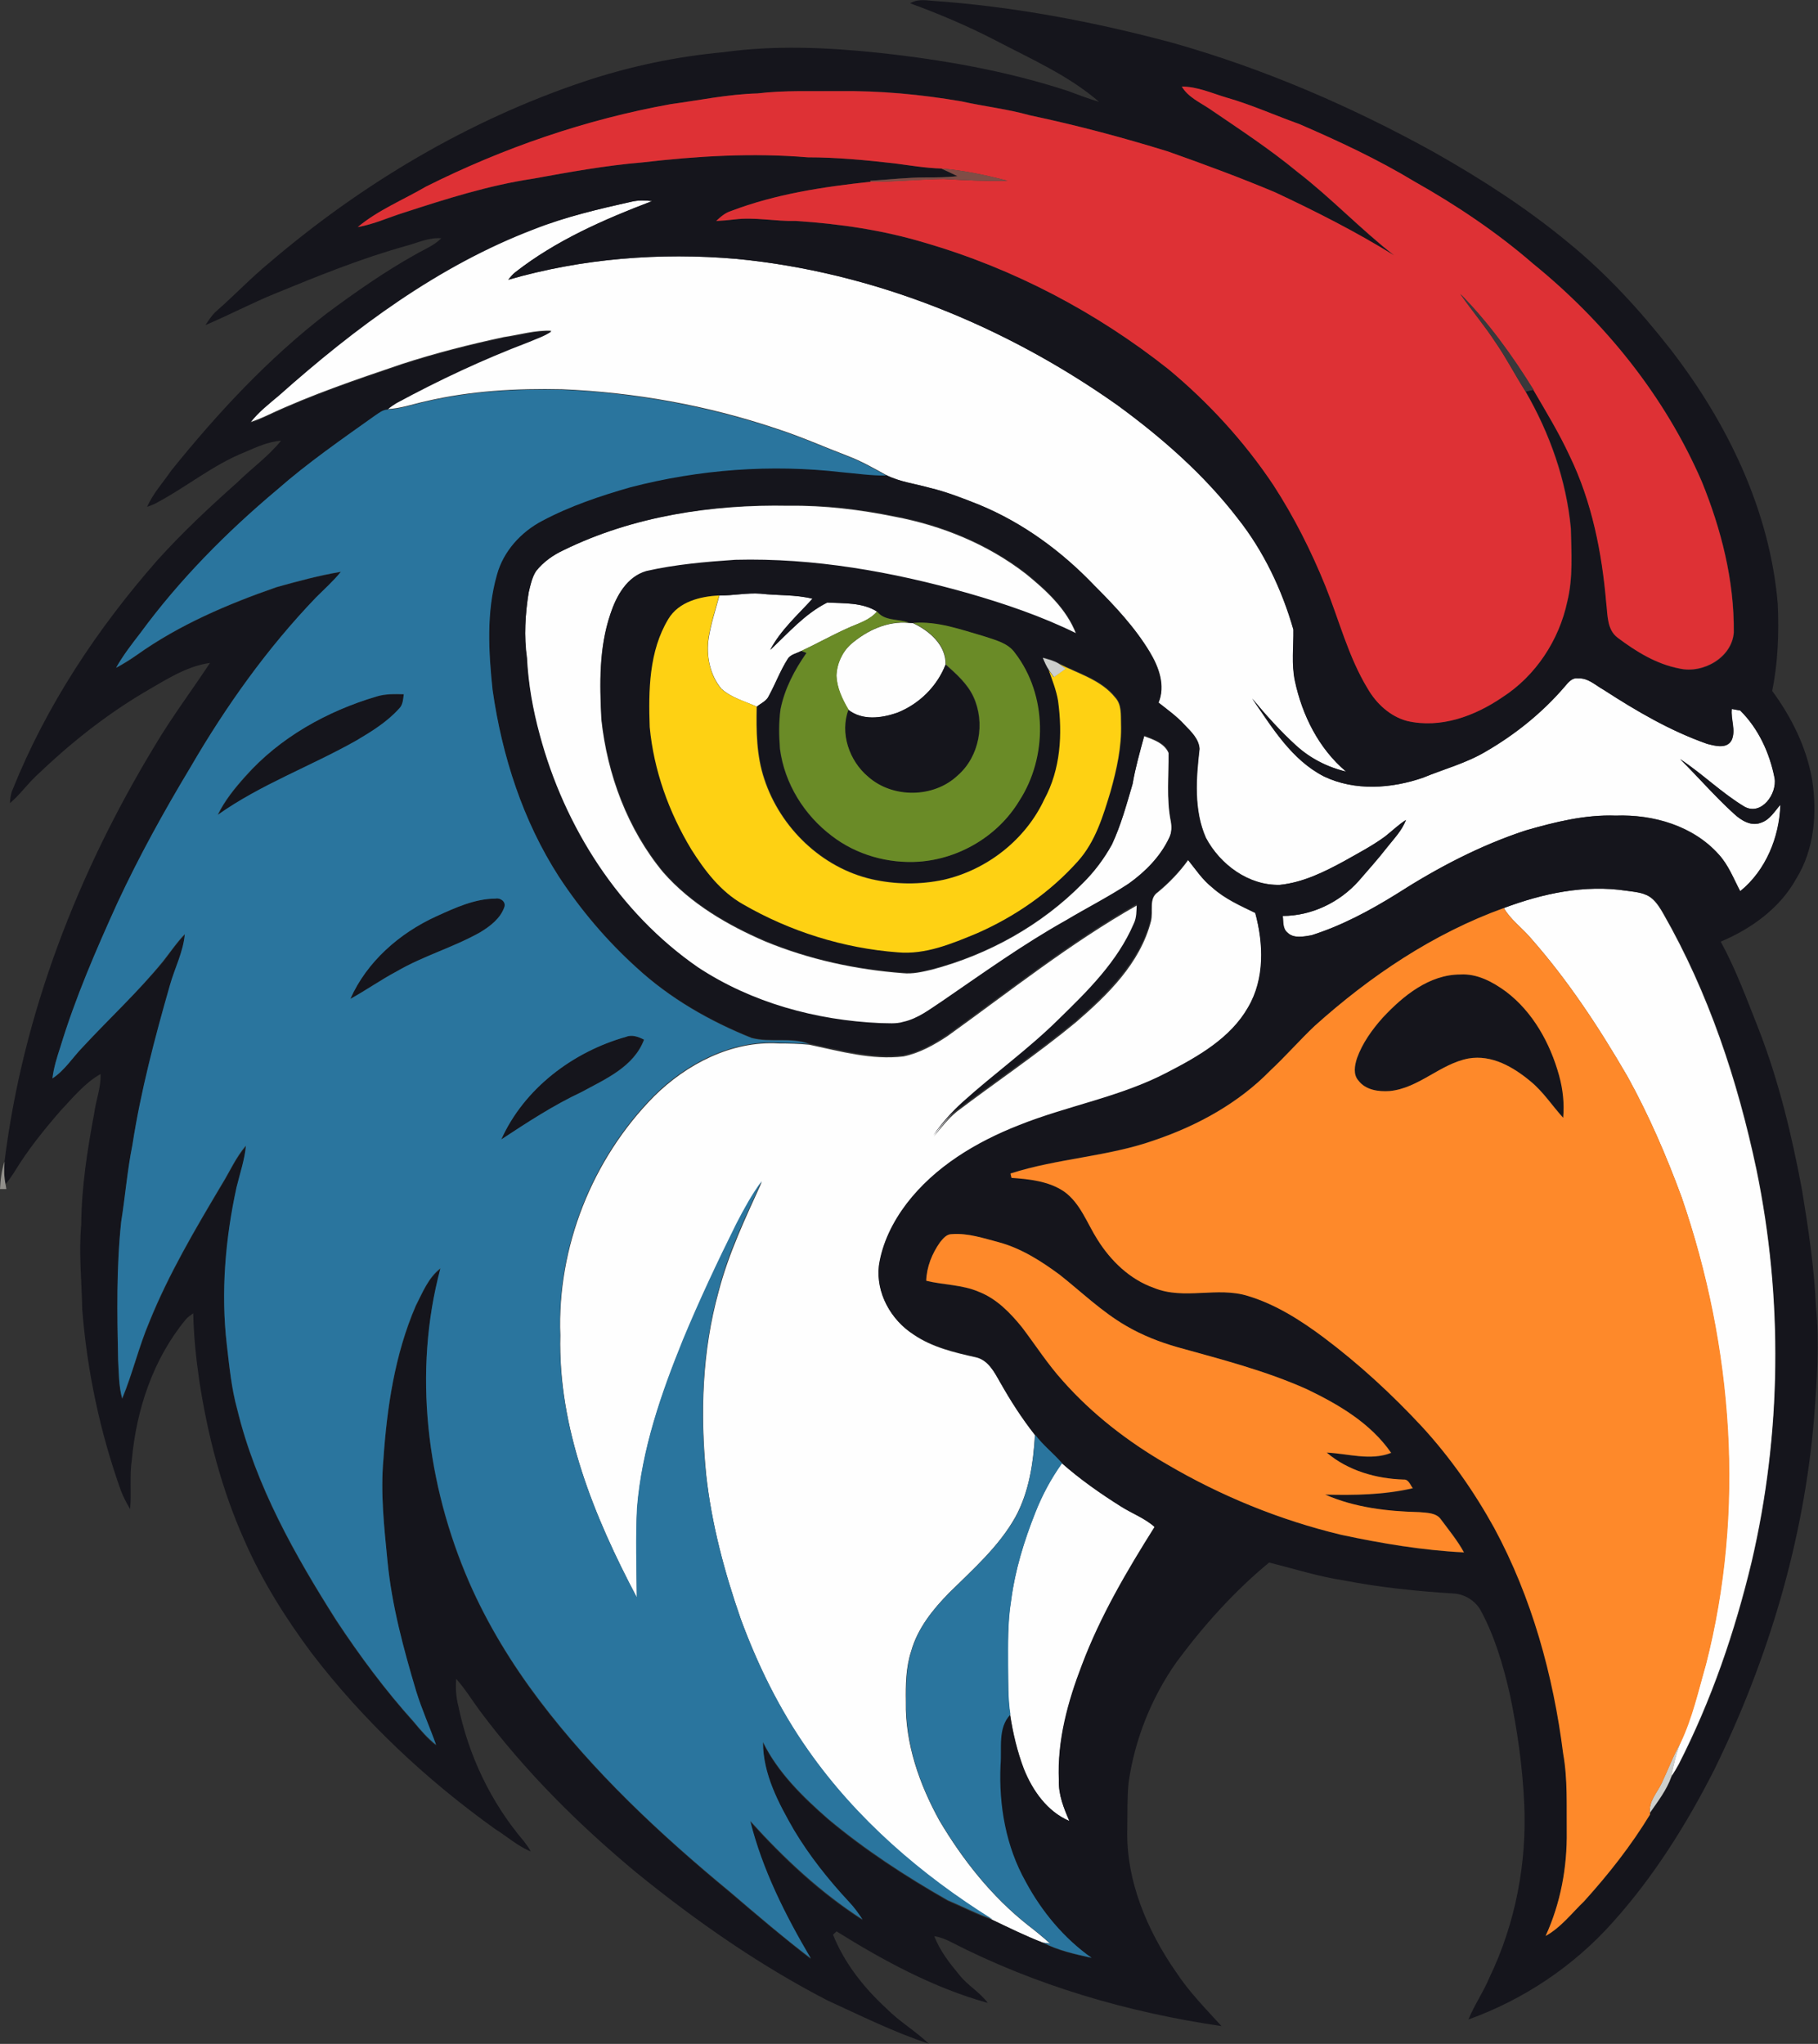 <?xml version="1.0" encoding="utf-8"?>
<!-- Generator: Adobe Illustrator 19.2.0, SVG Export Plug-In . SVG Version: 6.00 Build 0)  -->
<svg version="1.1" id="Layer_1" xmlns="http://www.w3.org/2000/svg" xmlns:xlink="http://www.w3.org/1999/xlink" x="0px" y="0px"
	 viewBox="0 0 714.1 802.9" enable-background="new 0 0 714.1 802.9" xml:space="preserve">
<rect x="0" y="0" width="714.1" height="802.9" fill="#333333" stroke="none"/>
<path fill="#FEFEFE" d="M248.2,79.2c2.6-0.6,5.3-0.5,8-0.2c-18.9,7.2-37.8,15.5-53.8,28c-1.1,0.8-1.9,1.9-2.7,2.9
	c29.1-8.4,59.7-10.8,89.7-8.2c53.8,5.2,105.5,26.3,149.5,57.4c17.6,12.8,34.1,27.3,47.4,44.6c10.2,12.8,17.3,27.9,21.8,43.6
	c0.1,6.7-0.8,13.6,0.6,20.2c2.8,13.5,9.4,26.6,20.1,35.6c-7.3-1.7-14.1-5.2-19.6-10.2c-6.3-5.7-11.9-12-17.3-18.5
	c7.9,11.4,15.4,24,28.2,30.6c12.1,5.8,26.5,4.8,38.9,0.5c8.2-3.4,17-5.7,24.7-10.3c11.6-6.7,22.1-15.2,30.8-25.3
	c1.4-1.6,2.9-3.8,5.4-3.4c3.9-0.3,6.9,2.8,10.1,4.5c12.8,8.3,26.1,16.1,40.6,21.2c3.1,0.8,7.7,2.1,9.6-1.4c1.8-3.9-0.4-8.2,0.1-12.3
	c0.8,0.2,2.5,0.5,3.3,0.6c7.2,7.1,11.5,16.7,13.5,26.5c1.1,6.1-5.2,14.9-11.8,11.3c-9-5.4-16.5-12.9-25.3-18.7
	c7.2,7.2,13.8,14.8,21.3,21.6c2.8,2.5,6.6,4.9,10.4,3.4c3.5-1.1,5.4-4.5,7.7-7.1c-0.4,12.8-5.7,25.9-15.8,34
	c-2.6-4.9-4.6-10.2-8.4-14.4c-10-11.3-25.7-15.9-40.5-15.3c-12-0.5-23.8,2.5-35.3,5.8c-18,5.9-34.9,14.8-50.8,25
	c-10.5,6.6-21.6,12.5-33.4,16.2c-3.1,0.5-7.1,1.4-9.5-1.1c-1.9-1.6-1.5-4.3-1.8-6.5c11.3,0,22.3-5.3,29.8-13.7
	c3.7-4.3,7.5-8.5,11-13c2.7-3.5,6-6.8,7.6-11c-2.9,1.9-5.4,4.3-8.2,6.5c-5.1,3.7-10.7,6.6-16.1,9.7c-7.9,4.3-16.1,8.3-25.2,9.3
	c-12.3,0.3-23.5-8-29.1-18.5c-4.8-10.9-3.8-23.4-2.5-34.9c-0.2-3.9-3.3-6.8-5.9-9.5c-3-3.3-6.7-5.9-10.2-8.7
	c2.8-6.7,0.1-14-3.4-19.8c-5.9-9.8-13.7-18.1-21.8-26.2c-12.8-13.4-28-24.6-45.2-31.7c-6.4-2.6-12.9-5.1-19.6-6.7
	c-5.7-1.6-11.7-2.3-17-5c-4.9-2.7-9.8-5.5-15.1-7.5c-9.4-3.6-18.6-7.7-28.2-10.8c-27.1-9.1-55.5-14.2-84-15.4
	c-17.9-0.4-36,0.6-53.5,4.7c-5.1,1.1-10,2.9-15.2,3.1c1.1-0.9,2.4-1.8,3.6-2.6c16.8-9.1,34.1-17.3,52-24c3-1.3,6.2-2.3,8.9-4.2
	c-6.3-0.3-12.5,1.6-18.7,2.5c-13.5,2.9-26.9,6.3-40.1,10.6c-17.7,6-35.4,12-52.3,19.9c-2.3,1.1-4.7,2.1-7.2,2.9
	c3.2-4.1,7.4-7.4,11.4-10.8c29.8-26.5,62.5-50.9,100-65.2C222.1,85.2,235.1,82.1,248.2,79.2z"/>
<path fill="#FEFEFE" d="M221.4,216.1c27.3-13.3,58.2-18,88.4-17.4c14-0.2,28,1.5,41.7,4.3c18.5,3.5,36.4,10.8,51.4,22.4
	c8,6.5,16.1,13.9,19.8,23.7c-13.6-6.8-28-11.6-42.6-15.8c-29.7-8.4-60.4-14-91.4-13.1c-11.7,0.8-23.4,1.8-34.9,4.4
	c-7.6,2.1-11.8,9.7-14.1,16.8c-4.5,13.2-4.2,27.4-3.5,41.2c2.3,21.7,10.3,43.2,24.3,60.1c10.8,12.3,25.2,20.7,40,27.1
	c17.2,7.1,35.6,11.1,54.1,12.5c3.9,0.4,7.7-0.5,11.5-1.4c22.2-5.9,42.9-17.4,59-33.7c4.6-4.5,8.5-9.7,11.6-15.3
	c3.6-7.6,5.8-15.7,8.1-23.7c1.1-6.5,2.9-12.7,4.6-19c3.6,1.3,8,2.8,9.6,6.6c0.1,9-0.9,18.1,0.9,27c0.4,2.2,0.3,4.5-0.7,6.5
	c-3.4,7.4-9.4,13.4-16,18.1c-8,5.2-16.5,9.5-24.6,14.4c-16.9,9.4-32.5,20.7-48.4,31.6c-4.9,3.2-9.7,7.1-15.5,8.3
	c-2.9,0.9-6,0.5-9,0.5c-25.2-1.1-50.4-7.9-71.6-21.9c-31.1-21.5-52.5-55.1-62.2-91.4c-2.7-9.8-4.5-20-5-30.2
	c-1.2-8.6-0.6-17.3,0.7-25.8c0.7-2.9,1.3-5.9,2.9-8.4C213.4,220.7,217.3,218,221.4,216.1z"/>
<path fill="#FEFEFE" d="M282.6,233.9c5.4,0.1,10.8-1.1,16.2-0.7c6.8,0.8,13.7,0.3,20.4,2c-5.8,6.4-12.5,12.3-16.6,20.1
	c7-6.6,13.6-14.3,22.4-18.6c6.5,0.4,13.8-0.1,19.5,3.5c-2.9,3.5-7.4,4.7-11.4,6.5c-6.3,2.8-12.3,6.2-18.5,9.1
	c-1.8,1-4.2,1.3-5.3,3.2c-2.9,4.6-4.8,9.8-7.4,14.5c-0.9,2-3,2.8-4.6,4.1c-4.7-2.1-10-3.5-13.9-7c-4.6-5.5-6.1-13.2-5-20.1
	C279.3,244.9,281.1,239.5,282.6,233.9z"/>
<path fill="#FEFEFE" d="M334.3,253c6.2-5.3,14.2-9.1,22.6-8.3c0.4,0,1.2,0.1,1.7,0.1c6.4,3,13,8.6,12.8,16.3
	c-3.3,8.6-10.4,15.5-19,18.9c-6.2,2.2-13.7,3.2-19.2-1.2c-2.4-4.1-4.5-8.6-4.7-13.4C328.7,260.7,330.8,256.1,334.3,253z"/>
<path fill="#FEFEFE" d="M454.8,350.5c4.5-3.7,8.5-7.9,11.9-12.6c3.1,3.8,5.8,7.9,9.6,10.9c4.9,4.4,11,7.1,16.8,9.9
	c3.3,12.2,3.8,26-2.8,37.2c-6.9,12.1-19.6,19.3-31.6,25.5c-18.4,9.6-39.2,13.1-58.4,20.8c-16.8,6.6-33,16.3-44.1,30.8
	c-5.4,7.1-9.6,15.5-10.9,24.4c-1.2,10.6,4.7,21.2,13.6,26.9c7.3,5,15.9,7,24.4,8.9c4.9,1.1,7.4,5.9,9.6,9.9
	c4,7.2,8.5,14.1,13.6,20.6c-0.6,11-2.3,22.3-7.6,32.1c-6.5,11.7-16.7,20.6-26.1,29.9c-6.4,6.5-12.4,14-14.9,22.9
	c-2.1,6.4-2.2,13.2-2.1,19.9c-0.3,16.4,5.3,32.4,13.2,46.7c9.2,15.5,20.6,29.9,34.8,41.1c3,2.3,5.9,4.7,8.7,7.2
	c-0.7-0.1-2.2-0.3-2.9-0.4c-6.7-2.6-13.2-5.8-19.7-8.9c-27.9-17.4-53.5-39.4-72.4-66.5c-11.2-15.8-19.8-33.4-26.5-51.6
	c-6.4-18.4-11.5-37.3-13.6-56.7c-2.4-24.1-1.6-48.7,4.9-72.1c3.9-15,10.6-29,17-43.1c-3.9,5.2-7,11-10,16.8
	c-7.5,14.9-14.5,30-20.9,45.4c-8.7,21.2-16.3,43.1-18.1,66.1c-0.6,11.7-0.2,23.4-0.1,35.2c-16.8-31.8-31-66.6-30.1-103.1
	c-1.3-34.6,12.5-69.3,36.8-93.9c12.8-12.7,30.5-21.9,48.9-20.8c4,0,8.1,0.1,12.1,0.5c12.2,2.6,24.5,6.1,37,4.6
	c6.3-1.3,12-4.5,17.3-8c24.5-17.6,48.2-36.5,74.5-51.4c-0.1,2.6,0,5.4-1.2,7.8c-6.3,14.8-18.1,26.4-29.5,37.5
	c-11.8,11.7-25.4,21.4-37.7,32.5c-4.3,3.9-8.2,8.3-11.5,13.1c2.8-3.5,5.6-7,9-9.8c15.6-11.8,31.8-22.7,46.8-35.1
	c12.5-10.8,25.2-23.1,29.5-39.7C453.1,357.9,451.1,353,454.8,350.5z"/>
<path fill="#FEFEFE" d="M590.7,356.7c15.2-5.7,31.8-9.3,48-6.8c3.5,0.5,7.5,0.7,10.3,3.2c1.8,1.6,3.1,3.7,4.3,5.8
	c17.8,31.1,29.2,65.5,36.6,100.5c10.5,50.8,9.9,103.8-1.9,154.2c-6.6,27.5-15.8,54.4-28.7,79.6c-0.9,1.6-1.8,3.2-2.9,4.7
	c0.9-4.5,1.9-9,3.6-13.3c4.6-9.8,7-20.4,10-30.8c15.4-60.3,10.6-124.8-9.5-183.5c-6-16.3-12.9-32.3-21.3-47.5
	c-11.2-19.3-23.5-38-38.3-54.7C597.6,364.3,593.3,361.2,590.7,356.7z"/>
<path fill="#FEFEFE" d="M406.6,594.2c2.7-6.8,6.2-13.4,10.5-19.4c7.2,6.4,15.1,11.9,23.2,17c4.4,2.8,9.4,4.6,13.3,8.1
	c-10.8,17.3-21.2,35-28.5,54.1c-5.5,14.4-9.8,29.8-9.1,45.4c-0.3,5.6,1.9,10.9,4.1,16c-8.7-3.7-14.5-12-17.9-20.5
	c-2.6-6.9-4.3-14.1-5.4-21.3c-1-6.3-0.8-12.8-0.9-19.1c0-8.6-0.2-17.2,1.2-25.7C398.7,616.8,402.2,605.3,406.6,594.2z"/>
<g>
	<g>
		<path fill="#15151C" d="M357.5,1.3c2.5-1.6,5.6-1.3,8.5-1c31.9,2.2,63.6,8.2,94.5,16.5c35.8,10.1,70.3,25,102.8,43
			c18.4,10.4,36.3,21.9,52.6,35.4c15,12.2,28.2,26.6,40.1,41.8c22.4,28.9,39.2,63.4,42.3,100.3c0.5,11.4,0.1,22.9-2.2,34.1
			c7.6,10.3,13.5,22.2,15.7,34.9c2,13.1,0.9,27.3-6.2,38.8c-6.4,11.6-17.6,19.7-29.7,24.8c6,11,10.3,22.8,14.9,34.4
			c7.9,20.3,13,41.6,17,63c2.5,15.2,4.8,30.5,5.5,45.9c1.4,14.4,0.4,28.9-0.7,43.3c-3.9,48.2-18,95.3-39.2,138.6
			c-10.9,21.5-23.8,42.1-39.9,60c-15.3,17.2-35,30.4-56.7,38.2c2.3-5.7,5.9-10.8,8.3-16.6c10.2-21.2,14.7-45,13.6-68.4
			c-0.7-14.5-2.7-28.8-5.7-43c-2.6-11.3-5.9-22.6-11.5-32.9c-2.1-3.6-6-6-10-6.4c-14.7-0.9-29.4-2.4-43.8-5.2
			c-9.9-1.5-19.5-4.6-29.2-7c-13.7,11.3-25.7,24.7-36.3,39c-9.9,14-16.5,30.5-18.9,47.5c-0.6,6-0.4,12-0.5,18
			c-0.6,20.4,7.8,40.1,19.3,56.6c5.1,7.7,11.5,14.2,17.7,21c-36.9-5.4-73.2-16-106.4-33.1c-2-1-4.1-1.9-6.4-2.2
			c2.2,5.8,6.1,10.7,10,15.4c3.2,4,7.9,6.6,11,10.8c-21.2-5.9-40.8-16.5-59.4-28.1c-0.4,0.3-1.1,1-1.4,1.3
			c4.5,11.2,12.1,20.8,20.9,28.9c5.1,5.2,11.5,8.9,16.7,13.9c-13.7-4.5-26.7-11-39.8-17c-26.7-13.8-51.5-31.1-74.8-50
			c-22.9-19-44.1-40.1-61.9-64c-3-4.1-5.7-8.5-9.1-12.3c-0.3,3.5-0.1,7,0.8,10.5c4,19.6,12.9,38.2,25.8,53.3c1,1.3,1.9,2.6,2.7,4
			c-5.2-2.1-9.3-5.9-14-8.8c-27.1-19.4-51.7-42.5-72-69c-10.3-13.8-19.6-28.6-26.5-44.4c-8.9-19.9-14.4-41.1-17.7-62.6
			c-1.3-8.8-2.2-17.7-2.4-26.6c-1.1,0.8-2.2,1.5-3,2.5c-12.7,15.4-19.3,35.2-21.1,54.9c-1,6.5-0.1,13-0.7,19.5
			c-1.4-2.3-2.6-4.7-3.6-7.2c-8.2-23-13.3-47-15.2-71.3c-0.2-11-1.4-22-0.4-33.1c0.1-14.8,2.4-29.4,5.1-43.9
			c0.7-5.2,2.7-10.1,2.5-15.4c-6.3,3.6-10.8,9.2-15.7,14.4c-6.6,7.6-12.9,15.4-18.1,24c-1.1,1.7-2.2,3.3-3.5,4.9
			c-0.6-3-0.7-6.1-0.4-9.1c7.2-57.8,28.8-113.3,58.9-163c6.7-11.3,14.6-21.8,21.8-32.7c-9.8,1.4-18.2,7.2-26.6,12
			c-15.2,9.1-29,20.2-41.7,32.4c-3.6,3.4-6.5,7.5-10.3,10.7c0.1-1.8,0.3-3.6,1-5.2c13.3-33.2,33.3-63.3,56.8-90.1
			c9.8-10.9,20.5-20.9,31.4-30.6c5.7-5.6,12.3-10.3,17.3-16.5c-5,0.4-9.6,2.5-14.2,4.5c-12.8,5.1-23.4,14.1-35.6,20.4
			c-0.9,0.4-1.9,0.8-2.8,1.1c2.3-5.3,6.3-9.6,9.5-14.3c18.2-22.6,38.1-44,61.2-61.8c11.2-8.3,22.6-16.3,34.8-23.1
			c3.4-2,7.2-3.4,10-6.3c-4.8-0.4-9.3,1.8-13.8,3c-17.6,4.9-34.6,11.8-51.4,18.7c-9.3,3.8-18.2,8.5-27.4,12.4
			c1.3-1.9,2.5-3.9,4.2-5.4c7.1-6.2,13.6-13.1,20.9-19.1c36.4-31.1,78.3-56,123.7-71.2c17.7-5.9,36.1-9.8,54.7-11.5
			c20.1-2.8,40.5-1.9,60.6,0.2c25.2,2.7,50.4,7.1,74.6,15c4.1,1.5,8.1,3.1,12.3,4.3c-12-10.4-26.7-16.8-40.6-24.1
			C380.3,10.3,369,5.5,357.5,1.3z M464.2,34c2.5,4.2,7.2,6.2,11,8.9c11.7,7.9,23.5,15.7,34.4,24.7c13.3,10.2,24.8,22.5,38,32.8
			c-15-9.3-30.8-17.3-46.8-24.8c-13.8-5.8-27.9-11.1-42-16C441,54,423,49.2,404.7,45.3c-8.9-2.5-18-3.5-27-5.5
			c-15.8-2.7-31.9-4.3-48-4c-10.7,0.1-21.4-0.3-32,0.9c-11.4,0.3-22.7,2.6-34,4.2c-33.4,6-65.8,17.2-96.2,32.4
			c-9,5.3-18.8,9.3-26.8,15.9c6.3-1.1,12.1-3.8,18.2-5.7c16.6-5.4,33.3-10.7,50.6-13.3c14.2-2.6,28.5-5.2,43-6.4
			c21.5-2.5,43.3-3.9,64.9-2c11.5,0,22.9,1.1,34.3,2.4c6,0.8,12,1.8,18.1,2c2.1,1,4.3,2,6.3,3c-4.1,0.5-8.2,0.5-12.4,0.5
			c-7.3,0-14.6,0.8-21.9,1.3l0.2,0.4c-18.6,2-37.3,4.8-54.8,11.5c-2.3,0.8-4,2.4-5.8,3.9c2.4-0.1,4.8-0.3,7.2-0.6
			c8-1,16,0.8,24.1,0.6c17.1,1.1,34.3,3.7,50.8,8.6c34.6,10.1,67.2,27.2,95.5,49.6c15.8,13.2,29.9,28.5,41.3,45.6
			c8.1,12.5,14.9,25.8,20.4,39.6c5.5,13.5,9,27.8,16.6,40.3c3.4,5.9,8.8,10.9,15.4,12.7c13.2,3.1,26.6-1.9,37.5-9.3
			c13.1-8.5,22.2-22.5,25.5-37.6c2.3-9.4,1.6-19.1,1.4-28.7c-1.7-19-8.3-37.3-17.8-53.8c1-0.3,2-0.5,3-0.7
			c5,8.6,10.2,17.1,14.4,26.2c8.7,17.9,12.6,37.7,14.3,57.5c0.6,4.7,0.2,10.6,4.5,13.8c7.2,5.4,15.2,10.4,24.3,12.1
			c9.2,2.1,20.6-4.3,21.3-14.2c0.2-20.3-4.9-40.3-12.5-59.1c-14.5-33.5-38-62.7-66.3-85.7c-14.3-12.4-30.2-23-46.6-32.3
			c-14.5-8.8-29.8-15.9-45.3-22.6c-9.6-3.4-18.8-7.7-28.6-10.4C475.9,36.7,470.3,34,464.2,34z M248.2,79.2c-13,2.9-26.1,6-38.5,10.9
			c-37.5,14.3-70.2,38.7-100,65.2c-4,3.4-8.2,6.6-11.4,10.8c2.5-0.7,4.8-1.8,7.2-2.9c16.9-7.9,34.6-13.9,52.3-19.9
			c13.1-4.3,26.6-7.7,40.1-10.6c6.2-0.9,12.4-2.8,18.7-2.5c-2.7,1.9-5.9,2.9-8.9,4.2c-17.9,6.8-35.2,14.9-52,24
			c-1.3,0.8-2.5,1.6-3.6,2.6c-1.8,0.1-3.2,1.3-4.6,2.2c-13.2,9.4-26.6,18.6-38.7,29.3c-19.8,16.8-38.3,35.4-53.7,56.3
			c-3.4,4.4-6.8,8.7-9.5,13.6c2.8-1.5,5.5-3.1,8.1-5c16.7-11.9,35.7-20,55-26.7c8.3-2.3,16.7-4.6,25.2-6c-3,3.6-6.5,6.7-9.8,10.1
			c-19.2,20-35.4,42.7-49.3,66.7c-10.4,17.3-20.1,35-28.7,53.3c-8.4,18.5-16.5,37.1-22.4,56.6c-1.4,4-2.6,8.1-3.1,12.3
			c4.9-3.2,7.9-8.3,12-12.4C43,400,54.3,389.6,64.1,377.8c2.8-3.6,5.3-7.4,8.5-10.6c-0.7,7.1-4,13.5-5.9,20.2
			C60.8,408,55.3,428.9,52,450.1c-2,10-2.8,20.1-4.4,30.1c-1.9,18-1.6,36.1-1.2,54.2c0.3,5.1,0.2,10.3,1.6,15.2
			c4.1-9.9,6.5-20.4,10.7-30.2c7.6-18.8,17.9-36.3,28.3-53.7c3.2-5.2,5.6-10.8,9.6-15.4c-0.5,5.6-2.3,10.9-3.7,16.4
			c-4.3,20.3-6.2,41.2-3.8,61.8c1,8.5,1.8,17.1,4.1,25.4c7.3,30,22.6,57.1,39,83c9.2,13.9,19.2,27.3,30.3,39.7
			c2.7,3.2,5.4,6.5,8.8,9.1c-2.5-7-5.6-13.9-7.8-21c-5-16.8-9.6-33.7-11.3-51.2c-1.3-13.3-2.8-26.6-1.6-40
			c1.4-20.5,4.5-41.3,12.7-60.3c2.6-5.2,4.9-11.1,9.7-14.7c-10.9,40.8-5.4,84.9,11.3,123.3c7.3,16.5,16.7,32,27.6,46.4
			c21.5,28.3,47.5,52.6,74.8,75.2c10.4,8.9,20.9,17.8,31.8,26.2c-10.1-17-19.1-34.8-23.8-54c13.1,14.6,27.5,28.1,44.1,38.7
			c-1.5-2.4-3.2-4.7-5.2-6.8c-8.1-8.7-15.5-18.1-21.7-28.3c-6-10.7-12.2-22-12.2-34.6c5.9,12,15.6,21.5,25.6,30.2
			c14.5,12.2,30.5,22.5,46.9,31.9c5.9,2.5,11.5,5.5,17.6,7.5c6.5,3.1,13,6.3,19.7,8.9c5.9,3.2,12.6,4.6,19.1,6
			c-10.9-7.7-19.6-18.2-25.9-29.9c-7.8-13.9-10.6-30-9.9-45.8c0.6-6.6-1.2-14.6,3.9-19.9c1.1,7.3,2.8,14.5,5.4,21.3
			c3.4,8.5,9.2,16.8,17.9,20.5c-2.2-5.1-4.3-10.3-4.1-16c-0.7-15.6,3.5-30.9,9.1-45.4c7.2-19.1,17.6-36.8,28.5-54.1
			c-3.9-3.5-8.9-5.3-13.3-8.1c-8.1-5.1-16-10.7-23.2-17c-3.4-3.9-7.5-7.1-10.6-11.2c-5.1-6.5-9.5-13.5-13.6-20.6
			c-2.3-4-4.7-8.8-9.6-9.9c-8.4-1.9-17.1-4-24.4-8.9c-8.9-5.7-14.8-16.2-13.6-26.9c1.3-8.9,5.5-17.3,10.9-24.4
			c11.1-14.5,27.3-24.2,44.1-30.8c19.2-7.7,40-11.1,58.4-20.8c12-6.2,24.7-13.4,31.6-25.5c6.6-11.2,6.1-25.1,2.8-37.2
			c-5.9-2.9-11.9-5.5-16.8-9.9c-3.9-3-6.6-7.1-9.6-10.9c-3.4,4.7-7.5,8.9-11.9,12.6c-3.7,2.5-1.8,7.5-2.8,11.1
			c-4.3,16.5-17,28.8-29.5,39.7c-15.1,12.4-31.3,23.4-46.8,35.1c-3.5,2.8-6.3,6.4-9,9.8c3.3-4.8,7.2-9.2,11.5-13.1
			c12.3-11.1,25.9-20.8,37.7-32.5c11.4-11.1,23.1-22.6,29.5-37.5c1.2-2.4,1.1-5.2,1.2-7.8c-26.3,14.9-50,33.8-74.5,51.4
			c-5.3,3.5-11,6.8-17.3,8c-12.5,1.4-24.8-2.1-37-4.6c-7.3-2.7-15.2-0.4-22.5-2.3c-16.5-6.6-32.2-15.6-45.3-27.7
			c-11.6-10.5-21.8-22.5-30.4-35.6c-14.2-22-22.4-47.5-26.1-73.4c-1.5-15.1-2.5-30.6,1.7-45.3c2.5-9.2,9.4-16.8,17.8-21.2
			c11-5.8,22.8-9.8,34.7-13.2c27-7,55.2-9.1,82.9-5.9c5.8,0.5,11.6,1.3,17.5,1.3c5.3,2.7,11.3,3.4,17,5c6.7,1.6,13.2,4.2,19.6,6.7
			c17.2,7.1,32.4,18.3,45.2,31.7c8,8,15.9,16.4,21.8,26.2c3.5,5.9,6.2,13.2,3.4,19.8c3.5,2.7,7.2,5.4,10.2,8.7
			c2.6,2.7,5.7,5.6,5.9,9.5c-1.4,11.6-2.3,24,2.5,34.9c5.6,10.6,16.8,18.9,29.1,18.5c9-0.9,17.3-5,25.2-9.3c5.5-3.1,11.1-6,16.1-9.7
			c2.7-2.1,5.2-4.6,8.2-6.5c-1.6,4.3-4.8,7.5-7.6,11c-3.5,4.5-7.3,8.7-11,13c-7.5,8.4-18.5,13.7-29.8,13.7c0.3,2.2-0.1,4.9,1.8,6.5
			c2.5,2.5,6.5,1.6,9.5,1.1c11.9-3.8,22.9-9.7,33.4-16.2c15.9-10.2,32.8-19.1,50.8-25c11.5-3.3,23.3-6.2,35.3-5.8
			c14.7-0.5,30.4,4.1,40.5,15.3c3.8,4.1,5.8,9.5,8.4,14.4c10.1-8.2,15.4-21.3,15.8-34c-2.3,2.6-4.2,6-7.7,7.1
			c-3.8,1.5-7.7-0.9-10.4-3.4c-7.5-6.8-14.1-14.5-21.3-21.6c8.8,5.8,16.3,13.3,25.3,18.7c6.7,3.7,12.9-5.1,11.8-11.3
			c-1.9-9.8-6.3-19.4-13.5-26.5c-0.8-0.1-2.5-0.5-3.3-0.6c-0.5,4.1,1.7,8.4-0.1,12.3c-1.9,3.5-6.5,2.2-9.6,1.4
			c-14.5-5.1-27.8-12.9-40.6-21.2c-3.2-1.8-6.2-4.8-10.1-4.5c-2.5-0.4-4,1.8-5.4,3.4c-8.7,10.1-19.3,18.6-30.8,25.3
			c-7.7,4.6-16.4,6.9-24.7,10.3c-12.4,4.3-26.8,5.3-38.9-0.5c-12.7-6.5-20.3-19.2-28.2-30.6c5.4,6.5,11.1,12.8,17.3,18.5
			c5.5,5,12.3,8.5,19.6,10.2c-10.7-9-17.2-22.1-20.1-35.6c-1.4-6.6-0.5-13.5-0.6-20.2c-4.5-15.7-11.7-30.8-21.8-43.6
			c-13.3-17.3-29.9-31.8-47.4-44.6c-44-31.1-95.7-52.2-149.5-57.4c-30.1-2.6-60.7-0.2-89.7,8.2c0.8-1,1.7-2.1,2.7-2.9
			c16.1-12.6,34.9-20.8,53.8-28C253.5,78.7,250.8,78.6,248.2,79.2z M221.4,216.1c-4.1,1.9-7.9,4.6-10.8,8.1
			c-1.6,2.5-2.2,5.5-2.9,8.4c-1.4,8.5-1.9,17.2-0.7,25.8c0.5,10.2,2.3,20.3,5,30.2c9.7,36.2,31.1,69.9,62.2,91.4
			c21.1,13.9,46.4,20.8,71.6,21.9c3,0,6.1,0.4,9-0.5c5.9-1.3,10.6-5.1,15.5-8.3c15.9-10.9,31.6-22.2,48.4-31.6
			c8.2-4.9,16.7-9.2,24.6-14.4c6.6-4.7,12.5-10.7,16-18.1c1-2,1.1-4.3,0.7-6.5c-1.8-8.9-0.7-18-0.9-27c-1.6-3.8-6-5.2-9.6-6.6
			c-1.7,6.3-3.5,12.6-4.6,19c-2.4,8-4.6,16.1-8.1,23.7c-3.1,5.6-7,10.8-11.6,15.3c-16.1,16.3-36.9,27.9-59,33.7
			c-3.8,0.9-7.6,1.9-11.5,1.4c-18.5-1.3-37-5.3-54.1-12.5c-14.9-6.4-29.3-14.8-40-27.1c-14-17-21.9-38.4-24.3-60.1
			c-0.7-13.8-1-27.9,3.5-41.2c2.3-7,6.4-14.6,14.1-16.8c11.5-2.6,23.2-3.6,34.9-4.4c30.9-0.8,61.7,4.7,91.4,13.1
			c14.6,4.2,29,9.1,42.6,15.8c-3.8-9.8-11.9-17.2-19.8-23.7c-15-11.5-32.9-18.9-51.4-22.4c-13.7-2.8-27.7-4.4-41.7-4.3
			C279.5,198.1,248.7,202.7,221.4,216.1z M282.6,233.9c-7.5,0.4-15.9,2.4-20,9.3c-7.6,12.6-7.8,28-7.2,42.2c1.5,17,7.5,33.4,16.3,48
			c5.3,8.4,11.5,16.6,20.3,21.6c18.5,10.7,39.5,17.3,60.8,18.9c10.9,1,21.3-3.4,31.2-7.5c14.9-6.6,28.7-16,39.6-28.3
			c6.8-7.7,9.8-17.8,12.8-27.4c2.4-8.6,4.4-17.5,4.1-26.5c-0.1-3.5,0.3-7.5-2.3-10.4c-5.6-7-14.8-9.4-22.4-13.4
			c-1.9-1.1-4-1.6-6.1-2.2c0.7,1.7,1.4,3.3,2.4,4.9c1.5,4,3.1,7.9,3.7,12.1c1.8,13,1,26.9-5.4,38.7c-7.5,15.8-22.5,27.6-39.5,31.6
			c-9.3,2-19,1.9-28.3-0.2c-19.7-4.5-36-20.2-42.2-39.3c-3.1-9.2-3.2-18.9-3-28.5c1.5-1.3,3.7-2.1,4.6-4.1c2.6-4.8,4.5-9.9,7.4-14.5
			c1.1-1.9,3.5-2.2,5.3-3.2c0.5,0.2,1.5,0.6,2,0.8c-4.7,6.7-8.6,14.1-10.2,22.2c-0.7,5.1-0.6,10.3-0.2,15.5
			c1.8,13.6,9.5,26,20.4,34.2c9.6,7.4,22.1,10.8,34.1,10.1c15.9-1.1,31.1-10.1,39.4-23.8c11.2-17.3,11-41.7-1.6-58.2
			c-2.8-4.1-7.9-5.1-12.3-6.6c-9-2.5-18.2-5.9-27.7-5.2c-0.4,0-1.3-0.1-1.7-0.1c-4.1-1.6-9.5-0.6-12.5-4.4c-5.8-3.6-13-3.2-19.5-3.5
			c-8.7,4.4-15.3,12-22.4,18.6c4.1-7.8,10.8-13.7,16.6-20.1c-6.7-1.7-13.6-1.2-20.4-2C293.3,232.8,288,234,282.6,233.9z
			 M590.7,356.7c-27.7,10-52.5,26.8-74.3,46.3c-6,5.6-11.4,11.9-17.4,17.5c-12.4,12.7-28.4,21.5-45.1,27.2
			c-18.4,6.6-38.3,7.2-56.9,13.2c0.1,0.4,0.3,1.3,0.4,1.7c7.1,0.5,14.6,1.3,20.7,5.4c6.4,4.7,9,12.5,13.1,18.9
			c5.3,8.3,12.7,15.5,22.1,18.9c11.8,5,24.9-0.6,37,3.2c10.8,3.3,20.5,9.4,29.6,16.2c14,10.5,26.9,22.4,38.8,35.2
			c11,12.1,20.4,25.5,28.3,39.7c14.8,27.4,23.3,57.9,27.1,88.7c1.8,10,1.2,20.3,1.4,30.5c0.1,14.1-2.4,28.3-8.3,41.1
			c6-3.3,10.3-8.9,15.1-13.6c9.6-10.6,18.4-21.9,25.9-34.1v-0.6c3.1-4.5,6.6-9,8.4-14.2c1-1.5,2-3.1,2.9-4.7
			c12.9-25.2,22.1-52.1,28.7-79.6c11.7-50.5,12.3-103.5,1.9-154.2c-7.4-35-18.8-69.4-36.6-100.5c-1.2-2.1-2.5-4.2-4.3-5.8
			c-2.8-2.5-6.7-2.7-10.3-3.2C622.5,347.4,605.9,351,590.7,356.7z M369.3,487.9c-3.1,4.5-5.3,9.8-5.3,15.3
			c6.9,1.7,14.2,1.5,20.8,4.4c6.9,2.7,12.3,8.3,16.9,14c5.3,7,10.1,14.4,16,21c11.5,13,25.5,23.8,40.5,32.5
			c21.4,12.6,44.7,22.1,68.8,27.9c15.9,3.4,31.9,6.1,48.2,6.9c-2.5-4.6-5.8-8.7-9-12.9c-1.8-2.7-5.5-2.7-8.4-2.9
			c-12.6-0.3-25.5-1.8-37.1-6.9c11.5,0.3,23.1,0.1,34.4-2.5c-1-1.3-1.6-3.5-3.5-3.4c-10.8-0.3-22-3.5-30.3-10.6
			c8.4,0.4,17.2,3.3,25.3,0.1c-8-11.6-20.6-18.9-33.1-25c-16.3-7.3-33.7-11.8-50.8-16.5c-7-2-13.9-4.7-20.2-8.4
			c-9.5-5.5-17.5-13.2-26-20c-7.3-5.4-15.1-10.4-23.9-12.8c-6.1-1.6-12.2-3.8-18.6-3.2C371.8,484.7,370.4,486.4,369.3,487.9z"/>
	</g>
	<path fill="#15151C" d="M371.4,261.1c4.2,3.7,8.5,7.5,10.9,12.7c4.7,10.2,2.4,23.5-6.2,30.9c-9.4,8.9-25.5,9.1-35.2,0.5
		c-7.4-6.3-11.2-17.2-7.7-26.4c5.5,4.3,13,3.3,19.2,1.2C361,276.6,368,269.7,371.4,261.1z"/>
	<path fill="#15151C" d="M147.9,273.6c3.5-1,7.2-0.9,10.8-0.8c-0.3,2-0.3,4.2-1.9,5.7c-4.7,5.2-10.6,8.9-16.6,12.4
		c-18,10.2-37.7,17.3-54.6,29.3c2.7-5.6,6.6-10.5,10.8-15.1C109.9,289.7,128.4,279.3,147.9,273.6z"/>
	<path fill="#15151C" d="M171.3,360c7.4-3.4,15.2-6.9,23.5-7.1c1.9-0.4,4.1,1.3,3.4,3.3c-1.6,4.5-5.7,7.6-9.6,10
		c-10.5,5.9-22.2,9.3-32.7,15.3c-6.3,3.3-12,7.4-18.2,10.8C144.1,377.7,156.9,366.5,171.3,360z"/>
	<path fill="#15151C" d="M543.1,399.8c8-8.6,18.3-17,30.6-17c6.6-0.4,12.7,2.9,17.9,6.7c10.6,8.1,17.4,20.3,20.9,33
		c1.5,5.4,2.1,11,1.6,16.6c-4.3-4.7-7.8-10.2-12.8-14.3c-6.8-5.6-15.3-10.6-24.4-9c-11.2,2-19.5,11.7-31,12.8
		c-4.3,0.3-9.4-0.3-12.2-4.1c-2.2-2.4-1.5-6-0.6-8.8C535.2,409.8,539,404.5,543.1,399.8z"/>
	<path fill="#15151C" d="M196.9,447.6c9-20,28.1-34.4,48.9-40.3c2.5-0.9,4.9,0,7.1,1.1c-4,10.7-15.3,15.5-24.6,20.6
		C217.3,434.2,207.1,440.9,196.9,447.6z"/>
</g>
<g>
	<path fill="#DE3135" d="M464.2,34c6.1,0,11.8,2.6,17.5,4.3c9.8,2.8,19.1,7,28.6,10.4c15.5,6.7,30.9,13.9,45.3,22.6
		c16.5,9.3,32.3,19.9,46.6,32.3c28.2,22.9,51.8,52.1,66.3,85.7c7.6,18.7,12.7,38.7,12.5,59.1c-0.7,9.9-12.1,16.3-21.3,14.2
		c-9-1.7-17-6.6-24.3-12.1c-4.3-3.2-3.9-9.1-4.5-13.8c-1.7-19.7-5.6-39.5-14.3-57.5c-4.2-9.1-9.4-17.6-14.4-26.2
		c-8.3-13.4-17.6-26.4-28.7-37.6c4.5,6.5,9.6,12.5,13.9,19.1c4.3,6.2,7.7,12.9,11.8,19.3c9.5,16.4,16,34.8,17.8,53.8
		c0.2,9.6,0.9,19.3-1.4,28.7c-3.2,15.2-12.4,29.2-25.5,37.6c-10.8,7.4-24.3,12.4-37.5,9.3c-6.6-1.8-12-6.8-15.4-12.7
		c-7.6-12.5-11.2-26.9-16.6-40.3c-5.6-13.8-12.3-27.1-20.4-39.6c-11.4-17.1-25.5-32.5-41.3-45.6c-28.3-22.4-60.8-39.5-95.5-49.6
		c-16.5-5-33.6-7.5-50.8-8.6c-8.1,0.2-16.1-1.6-24.1-0.6c-2.4,0.3-4.8,0.5-7.2,0.6c1.7-1.6,3.5-3.2,5.8-3.9
		c17.6-6.7,36.2-9.5,54.8-11.5c9.6,0,19.1-1,28.7-1.1c8.4,0.5,16.7,0.9,25.1,0.7c-8.6-2.2-17.3-4.1-26.1-4.8
		c-6.1-0.2-12.1-1.2-18.1-2c-11.4-1.3-22.9-2.4-34.3-2.4c-21.6-1.8-43.4-0.5-64.9,2c-14.4,1.2-28.7,3.8-43,6.4
		c-17.3,2.6-34,7.9-50.6,13.3c-6.1,1.9-11.9,4.6-18.2,5.7c8-6.7,17.9-10.7,26.8-15.9c30.3-15.2,62.8-26.4,96.2-32.4
		c11.3-1.5,22.5-3.9,34-4.2c10.6-1.3,21.3-0.8,32-0.9c16.1-0.2,32.2,1.3,48,4c9,2,18.1,3,27,5.5C423,49.2,441,54,458.8,59.5
		c14.1,5,28.2,10.2,42,16c16,7.5,31.8,15.5,46.8,24.8c-13.2-10.3-24.8-22.6-38-32.8c-10.9-9-22.7-16.7-34.4-24.7
		C471.3,40.2,466.7,38.2,464.2,34z"/>
</g>
<g>
	<path fill="#7F4D46" d="M369.7,66.2c8.8,0.7,17.5,2.5,26.1,4.8c-8.4,0.2-16.8-0.2-25.1-0.7c-9.6,0.2-19.1,1.2-28.7,1.1l-0.2-0.4
		c7.3-0.4,14.5-1.3,21.9-1.3c4.1,0,8.3,0,12.4-0.5C374,68.2,371.9,67.2,369.7,66.2z"/>
</g>
<g>
	<path fill="#3A383B" d="M573.7,115.5c11.1,11.3,20.4,24.2,28.7,37.6c-1,0.2-2,0.5-3,0.7c-4.1-6.3-7.6-13.1-11.8-19.3
		C583.3,128,578.2,122,573.7,115.5z"/>
</g>
<g>
	<g>
		<path fill="#2A759E" d="M167.3,157.8c17.5-4.1,35.6-5.1,53.5-4.7c28.5,1.2,56.9,6.4,84,15.4c9.6,3.1,18.8,7.2,28.2,10.8
			c5.3,2,10.2,4.8,15.1,7.5c-5.9,0.1-11.7-0.8-17.5-1.3c-27.7-3.2-55.9-1.1-82.9,5.9c-11.9,3.4-23.8,7.4-34.7,13.2
			c-8.4,4.4-15.3,12-17.8,21.2c-4.2,14.7-3.3,30.3-1.7,45.3c3.7,25.9,11.9,51.4,26.1,73.4c8.6,13.1,18.8,25.1,30.4,35.6
			c13.1,12.1,28.8,21.1,45.3,27.7c7.4,1.9,15.3-0.4,22.5,2.3c-4-0.4-8-0.4-12.1-0.5c-18.4-1-36.1,8.1-48.9,20.8
			c-24.3,24.6-38.1,59.3-36.8,93.9c-0.9,36.6,13.3,71.3,30.1,103.1c-0.1-11.7-0.5-23.4,0.1-35.2c1.9-23,9.5-44.9,18.1-66.1
			c6.4-15.4,13.5-30.5,20.9-45.4c3-5.8,6.1-11.5,10-16.8c-6.4,14.1-13.2,28-17,43.1c-6.5,23.4-7.3,48.1-4.9,72.1
			c2.2,19.4,7.2,38.3,13.6,56.7c6.7,18.2,15.3,35.7,26.5,51.6c19,27.1,44.5,49.1,72.4,66.5c-6.1-2.1-11.7-5-17.6-7.5
			c-16.5-9.4-32.4-19.8-46.9-31.9c-9.9-8.7-19.7-18.2-25.6-30.2c0,12.6,6.1,24,12.2,34.6c6.1,10.2,13.6,19.6,21.7,28.3
			c2,2.1,3.6,4.4,5.2,6.8c-16.5-10.6-31-24.2-44.1-38.7c4.8,19.2,13.8,37,23.8,54c-10.9-8.3-21.4-17.3-31.8-26.2
			c-27.3-22.5-53.4-46.9-74.8-75.2c-10.9-14.4-20.4-29.9-27.6-46.4c-16.7-38.5-22.2-82.5-11.3-123.3c-4.8,3.7-7,9.5-9.7,14.7
			c-8.2,19-11.3,39.8-12.7,60.3c-1.2,13.3,0.3,26.7,1.6,40c1.7,17.5,6.3,34.4,11.3,51.2c2.2,7.1,5.3,14,7.8,21
			c-3.3-2.6-6.1-5.8-8.8-9.1c-11.2-12.4-21.1-25.8-30.3-39.7c-16.4-25.8-31.7-53-39-83c-2.3-8.3-3.1-16.9-4.1-25.4
			c-2.4-20.6-0.6-41.6,3.8-61.8c1.3-5.4,3.2-10.8,3.7-16.4c-4,4.6-6.4,10.3-9.6,15.4c-10.3,17.4-20.7,34.9-28.3,53.7
			c-4.2,9.9-6.6,20.3-10.7,30.2c-1.4-5-1.3-10.2-1.6-15.2c-0.4-18.1-0.7-36.2,1.2-54.2c1.6-10,2.4-20.2,4.4-30.1
			c3.3-21.3,8.8-42.1,14.7-62.7c1.9-6.8,5.3-13.2,5.9-20.2c-3.2,3.3-5.7,7.1-8.5,10.6C54.3,389.6,43,400,32.6,411.2
			c-4,4.1-7.1,9.2-12,12.4c0.5-4.2,1.8-8.3,3.1-12.3c5.9-19.4,14-38.1,22.4-56.6c8.5-18.3,18.3-36,28.7-53.3
			c13.9-23.9,30.1-46.7,49.3-66.7c3.3-3.3,6.8-6.4,9.8-10.1c-8.5,1.4-16.9,3.7-25.2,6c-19.3,6.7-38.3,14.8-55,26.7
			c-2.6,1.8-5.3,3.5-8.1,5c2.7-4.8,6.1-9.2,9.5-13.6c15.4-21,33.8-39.6,53.7-56.3c12.2-10.7,25.5-19.9,38.7-29.3
			c1.4-0.9,2.8-2.1,4.6-2.2C157.3,160.7,162.2,158.9,167.3,157.8z M147.9,273.6c-19.5,5.8-38,16.1-51.6,31.4
			c-4.1,4.6-8.1,9.5-10.8,15.1c16.9-12,36.6-19.1,54.6-29.3c5.9-3.5,11.9-7.2,16.6-12.4c1.6-1.5,1.6-3.7,1.9-5.7
			C155.1,272.6,151.4,272.5,147.9,273.6z M171.3,360c-14.4,6.6-27.2,17.8-33.7,32.4c6.2-3.4,12-7.5,18.2-10.8
			c10.4-6.1,22.2-9.4,32.7-15.3c4-2.4,8.1-5.5,9.6-10c0.7-2-1.5-3.7-3.4-3.3C186.5,353,178.8,356.6,171.3,360z M196.9,447.6
			c10.2-6.7,20.4-13.4,31.5-18.6c9.4-5.1,20.6-9.9,24.6-20.6c-2.2-1.1-4.7-2.1-7.1-1.1C225,413.2,205.9,427.6,196.9,447.6z"/>
	</g>
	<path fill="#2A759E" d="M406.6,563.6c3.1,4.1,7.2,7.3,10.6,11.2c-4.3,6-7.8,12.5-10.5,19.4c-4.4,11.1-8,22.6-9.5,34.5
		c-1.4,8.5-1.2,17.1-1.2,25.7c0.1,6.4-0.1,12.8,0.9,19.1c-5.1,5.3-3.3,13.3-3.9,19.9c-0.7,15.8,2.1,31.9,9.9,45.8
		c6.3,11.7,15,22.2,25.9,29.9c-6.5-1.5-13.1-2.9-19.1-6c0.7,0.1,2.2,0.3,2.9,0.4c-2.8-2.5-5.7-4.9-8.7-7.2
		c-14.2-11.2-25.6-25.6-34.8-41.1c-7.9-14.2-13.4-30.2-13.2-46.7c0-6.7,0-13.5,2.1-19.9c2.5-9,8.5-16.4,14.9-22.9
		c9.4-9.3,19.5-18.2,26.1-29.9C404.3,585.9,405.9,574.6,406.6,563.6z"/>
</g>
<g>
	<path fill="#FED113" d="M262.5,243.2c4.1-6.9,12.6-8.9,20-9.3c-1.5,5.5-3.3,11-4.2,16.6c-1,7,0.4,14.6,5,20.1
		c3.9,3.5,9.2,4.8,13.9,7c-0.2,9.6-0.1,19.3,3,28.5c6.3,19.1,22.6,34.8,42.2,39.3c9.3,2.1,19,2.2,28.3,0.2
		c17-3.9,32.1-15.7,39.5-31.6c6.4-11.8,7.2-25.6,5.4-38.7c-0.7-4.2-2.3-8.2-3.7-12.1c0.6,0.9,1.3,1.9,2,2.8c1.5-1.1,3-2.2,4.6-3.3
		c-0.9-0.7-1.9-1.5-2.9-2.1c7.7,4,16.8,6.4,22.4,13.4c2.6,2.8,2.2,6.8,2.3,10.4c0.3,9-1.7,17.9-4.1,26.5
		c-2.9,9.6-5.9,19.7-12.8,27.4c-10.9,12.2-24.6,21.7-39.6,28.3c-9.9,4.1-20.3,8.5-31.2,7.5c-21.3-1.6-42.3-8.2-60.8-18.9
		c-8.8-5-15-13.2-20.3-21.6c-8.8-14.6-14.7-31-16.3-48C254.7,271.2,254.9,255.8,262.5,243.2z"/>
</g>
<g>
	<path fill="#6A8B27" d="M344.5,240.2c3,3.9,8.3,2.8,12.5,4.4c-8.4-0.8-16.4,3-22.6,8.3c-3.5,3.1-5.6,7.7-5.8,12.4
		c0.1,4.8,2.3,9.3,4.7,13.4c-3.5,9.3,0.3,20.2,7.7,26.4c9.7,8.6,25.8,8.4,35.2-0.5c8.6-7.5,10.9-20.7,6.2-30.9
		c-2.4-5.2-6.8-9-10.9-12.7c0.2-7.7-6.4-13.3-12.8-16.3c9.5-0.8,18.7,2.6,27.7,5.2c4.4,1.5,9.5,2.6,12.3,6.6
		c12.7,16.5,12.9,40.9,1.6,58.2c-8.3,13.7-23.5,22.7-39.4,23.8c-12.1,0.8-24.5-2.7-34.1-10.1c-10.9-8.2-18.6-20.6-20.4-34.2
		c-0.4-5.1-0.5-10.3,0.2-15.5c1.6-8.1,5.5-15.5,10.2-22.2c-0.5-0.2-1.5-0.6-2-0.8c6.2-2.9,12.2-6.3,18.5-9.1
		C337,244.9,341.5,243.7,344.5,240.2z"/>
</g>
<g>
	<path fill="#CDCFCC" d="M409.6,258.4c2.1,0.6,4.2,1.1,6.1,2.2c1,0.7,1.9,1.4,2.9,2.1c-1.5,1.1-3.1,2.2-4.6,3.3
		c-0.7-0.9-1.3-1.9-2-2.8C411,261.7,410.3,260.1,409.6,258.4z"/>
	<path fill="#CDCFCC" d="M652.7,700.4c2.5-5.3,4.5-10.8,7.4-15.8c-1.7,4.3-2.7,8.8-3.6,13.3c-1.8,5.2-5.3,9.7-8.4,14.2
		C647.5,707.6,650.9,704.2,652.7,700.4z"/>
</g>
<g>
	<g>
		<path fill="#FE892A" d="M516.4,403c21.8-19.6,46.6-36.3,74.3-46.3c2.6,4.5,6.9,7.6,10.3,11.5c14.8,16.7,27.1,35.4,38.3,54.7
			c8.4,15.2,15.3,31.2,21.3,47.5c20.2,58.6,25,123.2,9.5,183.5c-3,10.4-5.3,21-10,30.8c-2.9,5.1-4.9,10.6-7.4,15.8
			c-1.8,3.8-5.2,7.2-4.6,11.7v0.6c-7.4,12.2-16.3,23.5-25.9,34.1c-4.9,4.7-9.1,10.3-15.1,13.6c5.9-12.9,8.5-27,8.3-41.1
			c-0.1-10.2,0.4-20.4-1.4-30.5c-3.9-30.8-12.3-61.3-27.1-88.7c-7.9-14.3-17.3-27.7-28.3-39.7c-11.9-12.8-24.8-24.7-38.8-35.2
			c-9-6.7-18.7-12.9-29.6-16.2c-12.1-3.8-25.1,1.7-37-3.2c-9.4-3.3-16.9-10.6-22.1-18.9c-4.1-6.4-6.7-14.3-13.1-18.9
			c-6-4.1-13.6-4.9-20.7-5.4c-0.1-0.4-0.3-1.3-0.4-1.7c18.6-6,38.5-6.6,56.9-13.2c16.7-5.7,32.7-14.5,45.1-27.2
			C505,414.9,510.4,408.7,516.4,403z M543.1,399.8c-4.2,4.7-8,10-10.1,15.9c-0.9,2.8-1.6,6.4,0.6,8.8c2.8,3.7,7.9,4.4,12.2,4.1
			c11.5-1.1,19.9-10.7,31-12.8c9.2-1.6,17.7,3.4,24.4,9c5,4.1,8.5,9.6,12.8,14.3c0.5-5.6-0.1-11.2-1.6-16.6
			c-3.5-12.7-10.3-25-20.9-33c-5.2-3.8-11.3-7.1-17.9-6.7C561.4,382.8,551.1,391.2,543.1,399.8z"/>
	</g>
	<path fill="#FE892A" d="M369.3,487.9c1.2-1.4,2.5-3.1,4.5-3.1c6.4-0.5,12.5,1.6,18.6,3.2c8.8,2.4,16.6,7.4,23.9,12.8
		c8.6,6.8,16.5,14.5,26,20c6.3,3.7,13.2,6.4,20.2,8.4c17.2,4.8,34.5,9.2,50.8,16.5c12.5,6,25,13.3,33.1,25
		c-8.1,3.2-16.9,0.3-25.3-0.1c8.3,7.1,19.5,10.3,30.3,10.6c1.9-0.1,2.5,2.1,3.5,3.4c-11.3,2.6-22.9,2.8-34.4,2.5
		c11.6,5.1,24.5,6.6,37.1,6.9c2.9,0.3,6.6,0.2,8.4,2.9c3.1,4.2,6.5,8.3,9,12.9c-16.2-0.8-32.3-3.5-48.2-6.9
		c-24.2-5.8-47.4-15.3-68.8-27.9c-15-8.7-29-19.5-40.5-32.5c-5.9-6.5-10.7-14-16-21c-4.6-5.7-10-11.3-16.9-14
		c-6.6-2.9-13.9-2.7-20.8-4.4C364,497.6,366.1,492.4,369.3,487.9z"/>
</g>
<g>
	<path fill="#918F8B" d="M0,467.1c0.2-3.7,0.6-7.4,1.8-10.8c-0.3,3.1-0.2,6.1,0.4,9.1c0.1,0.4,0.2,1.3,0.3,1.7
		C1.9,467.1,0.6,467.1,0,467.1z"/>
</g>
</svg>
